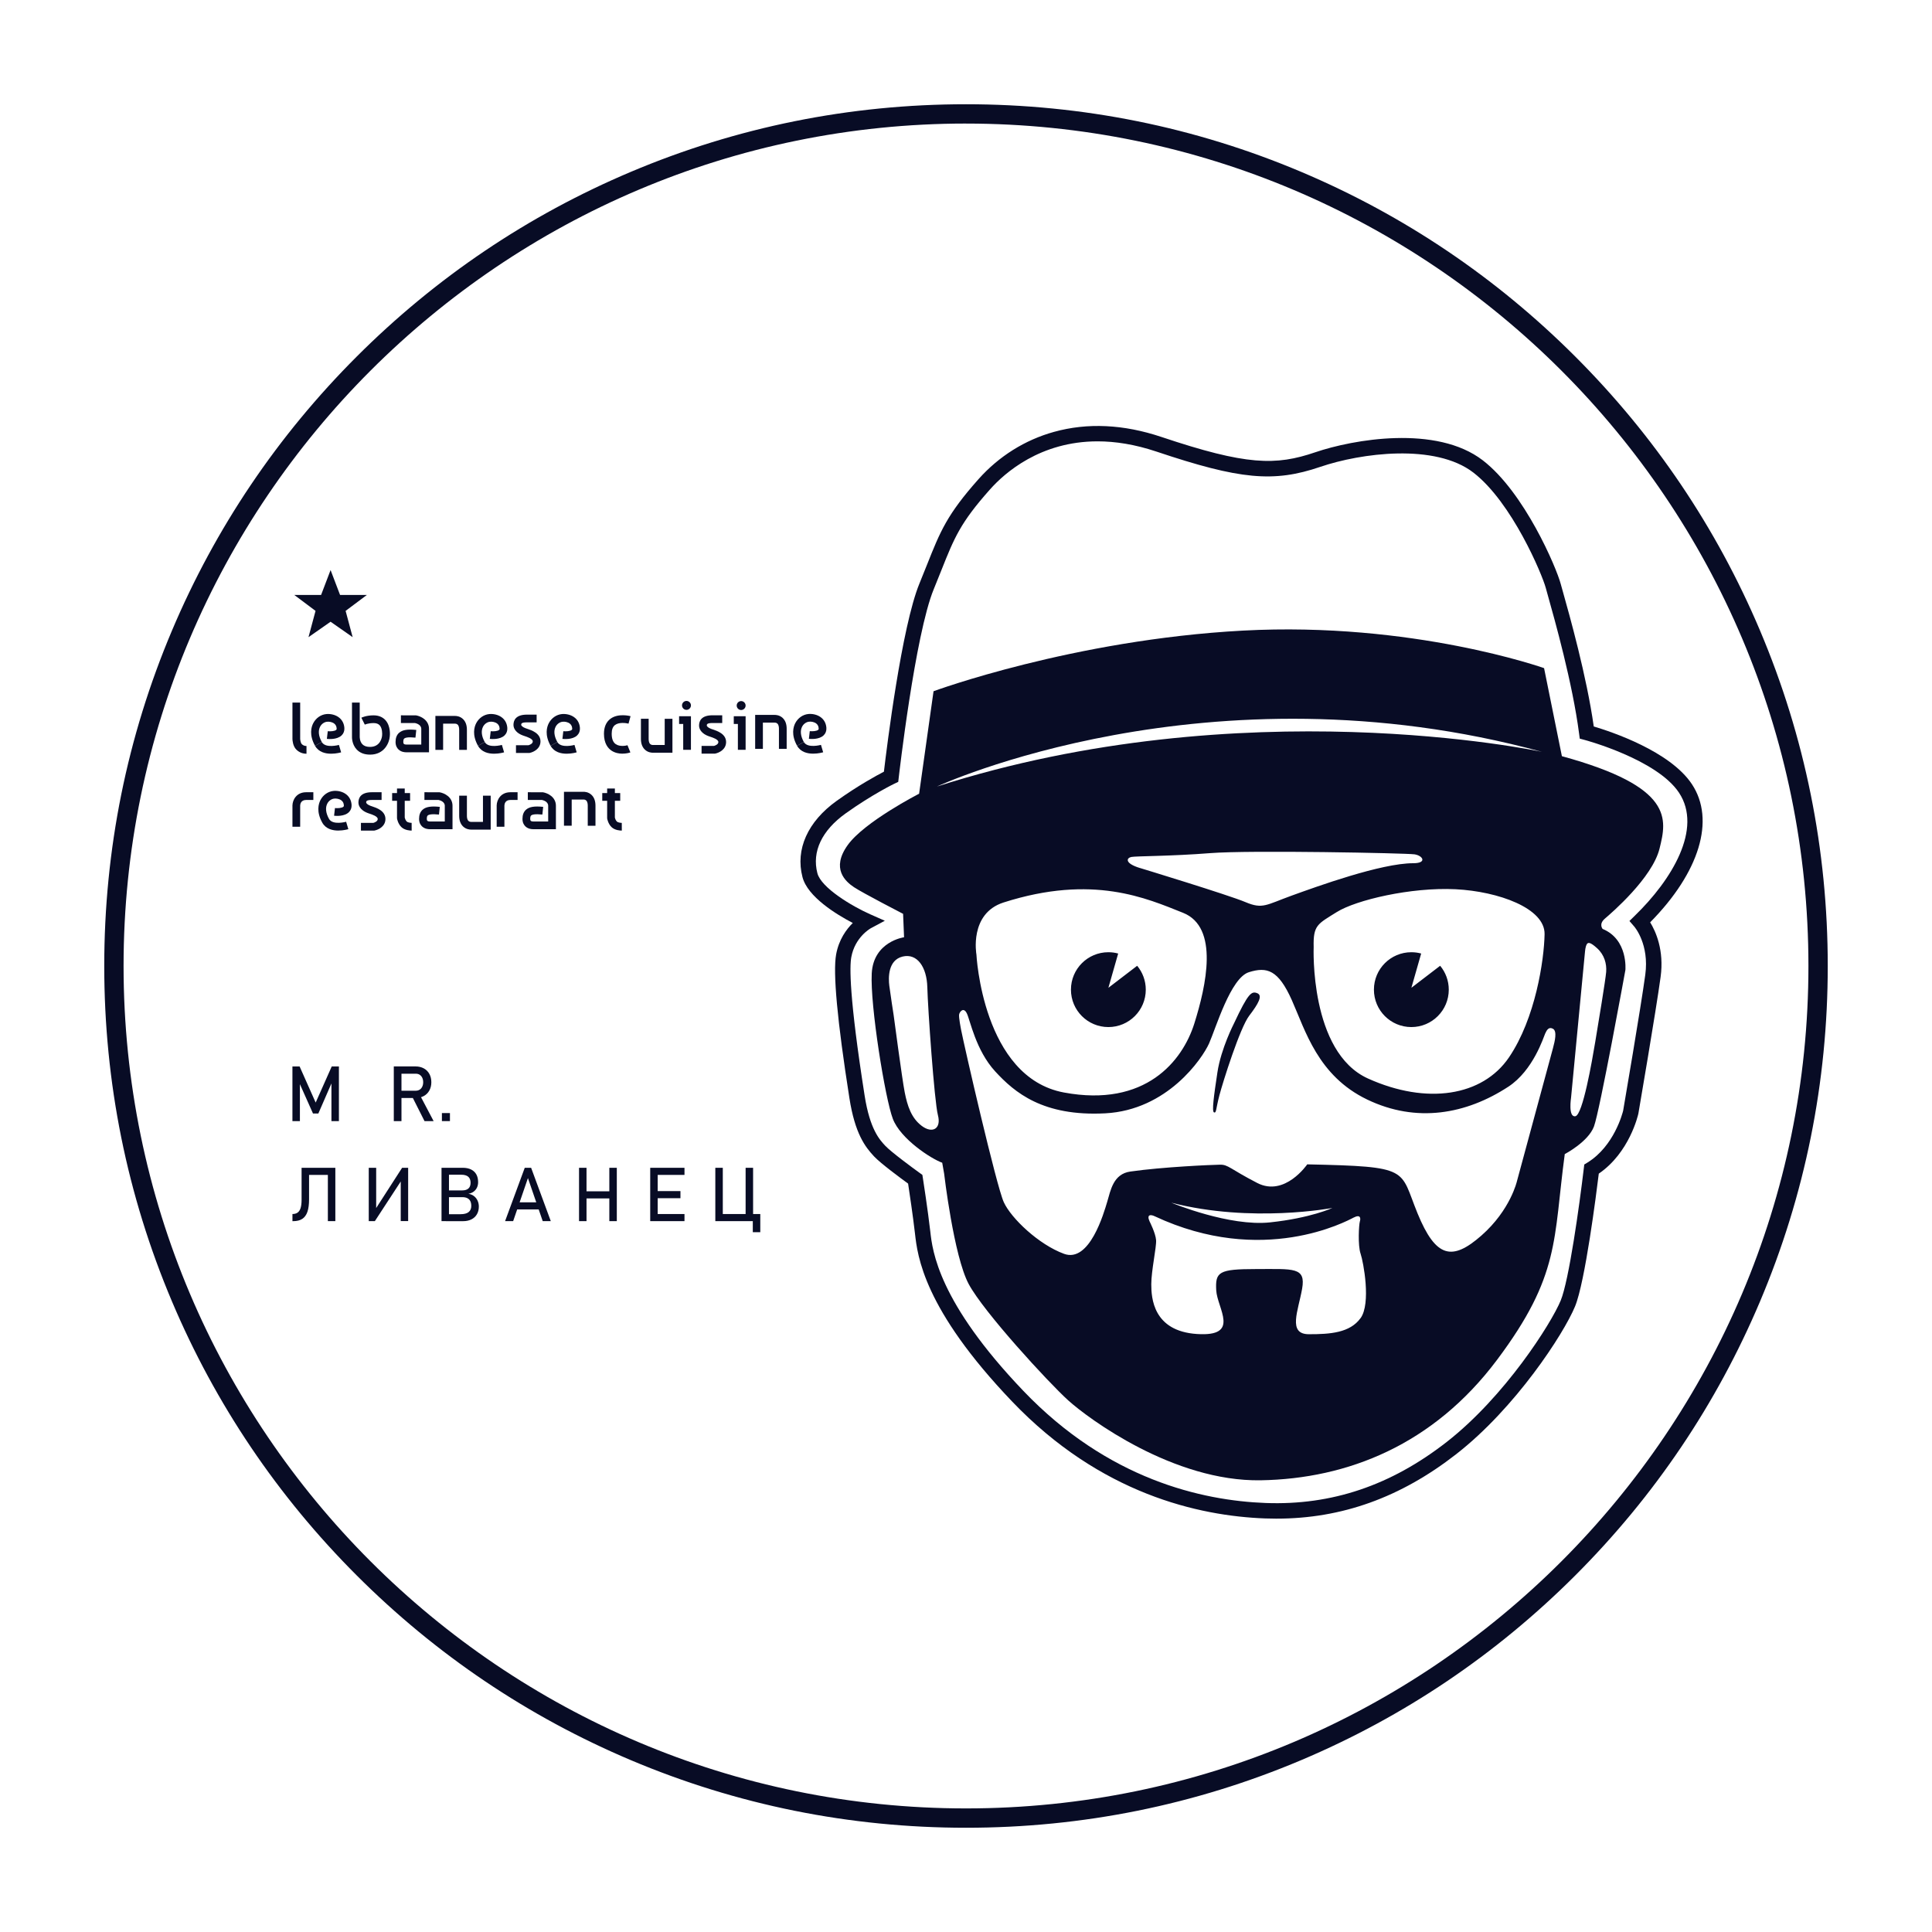 <?xml version="1.0" encoding="UTF-8"?> <svg xmlns="http://www.w3.org/2000/svg" id="_Слой_2" data-name="Слой 2" viewBox="0 0 1000 1000"><defs><style> .cls-1 { fill: #080c25; } </style></defs><path class="cls-1" d="M650.74,514.08c-2.93-1.16-4.62-.2-12.05,15.68,0,0-6.68,12.91-8.55,25.24-1.86,12.32-2.98,20.39-1.75,20.77,1.25,.39,.88-1.68,2.74-8.8,1.87-7.12,10.68-35.01,15.44-41.24,4.81-6.27,7.12-10.49,4.16-11.66Zm0,0c-2.93-1.16-4.62-.2-12.05,15.68,0,0-6.68,12.91-8.55,25.24-1.86,12.32-2.98,20.39-1.75,20.77,1.25,.39,.88-1.68,2.74-8.8,1.87-7.12,10.68-35.01,15.44-41.24,4.81-6.27,7.12-10.49,4.16-11.66Zm-62.15-14.19l-14.91,11.41,5.07-17.76c-1.62-.44-3.32-.67-5.07-.67-10.7,0-19.36,8.67-19.36,19.37s8.66,19.36,19.36,19.36,19.36-8.67,19.36-19.36c0-4.7-1.67-9-4.45-12.35Zm62.15,14.19c-2.93-1.16-4.62-.2-12.05,15.68,0,0-6.68,12.91-8.55,25.24-1.86,12.32-2.98,20.39-1.75,20.77,1.25,.39,.88-1.68,2.74-8.8,1.87-7.12,10.68-35.01,15.44-41.24,4.81-6.27,7.12-10.49,4.16-11.66Zm94.68-14.19l-14.91,11.41,5.07-17.76c-1.62-.44-3.32-.67-5.07-.67-10.7,0-19.36,8.67-19.36,19.37s8.66,19.36,19.36,19.36,19.36-8.67,19.36-19.36c0-4.7-1.67-9-4.45-12.35Zm-94.68,14.19c-2.93-1.16-4.62-.2-12.05,15.68,0,0-6.68,12.91-8.55,25.24-1.86,12.32-2.98,20.39-1.75,20.77,1.25,.39,.88-1.68,2.74-8.8,1.87-7.12,10.68-35.01,15.44-41.24,4.81-6.27,7.12-10.49,4.16-11.66Zm-62.15-14.19l-14.91,11.41,5.07-17.76c-1.62-.44-3.32-.67-5.07-.67-10.7,0-19.36,8.67-19.36,19.37s8.66,19.36,19.36,19.36,19.36-8.67,19.36-19.36c0-4.7-1.67-9-4.45-12.35Zm156.82,0l-14.91,11.41,5.07-17.76c-1.62-.44-3.32-.67-5.07-.67-10.7,0-19.36,8.67-19.36,19.37s8.66,19.36,19.36,19.36,19.36-8.67,19.36-19.36c0-4.7-1.67-9-4.45-12.35Zm-156.82,0l-14.91,11.41,5.07-17.76c-1.62-.44-3.32-.67-5.07-.67-10.7,0-19.36,8.67-19.36,19.37s8.66,19.36,19.36,19.36,19.36-8.67,19.36-19.36c0-4.7-1.67-9-4.45-12.35Zm62.15,14.19c-2.93-1.16-4.62-.2-12.05,15.68,0,0-6.68,12.91-8.55,25.24-1.86,12.32-2.98,20.39-1.75,20.77,1.25,.39,.88-1.68,2.74-8.8,1.87-7.12,10.68-35.01,15.44-41.24,4.81-6.27,7.12-10.49,4.16-11.66Zm94.68-14.19l-14.91,11.41,5.07-17.76c-1.62-.44-3.32-.67-5.07-.67-10.7,0-19.36,8.67-19.36,19.37s8.66,19.36,19.36,19.36,19.36-8.67,19.36-19.36c0-4.7-1.67-9-4.45-12.35Zm-94.68,14.19c-2.93-1.16-4.62-.2-12.05,15.68,0,0-6.68,12.91-8.55,25.24-1.86,12.32-2.98,20.39-1.75,20.77,1.25,.39,.88-1.68,2.74-8.8,1.87-7.12,10.68-35.01,15.44-41.24,4.81-6.27,7.12-10.49,4.16-11.66Zm-62.15-14.19l-14.91,11.41,5.07-17.76c-1.62-.44-3.32-.67-5.07-.67-10.7,0-19.36,8.67-19.36,19.37s8.66,19.36,19.36,19.36,19.36-8.67,19.36-19.36c0-4.7-1.67-9-4.45-12.35Zm156.82,0l-14.91,11.41,5.07-17.76c-1.62-.44-3.32-.67-5.07-.67-10.7,0-19.36,8.67-19.36,19.37s8.66,19.36,19.36,19.36,19.36-8.67,19.36-19.36c0-4.7-1.67-9-4.45-12.35Zm-156.82,0l-14.91,11.41,5.07-17.76c-1.62-.44-3.32-.67-5.07-.67-10.7,0-19.36,8.67-19.36,19.37s8.66,19.36,19.36,19.36,19.36-8.67,19.36-19.36c0-4.7-1.67-9-4.45-12.35Zm62.15,14.19c-2.93-1.16-4.62-.2-12.05,15.68,0,0-6.68,12.91-8.55,25.24-1.86,12.32-2.98,20.39-1.75,20.77,1.25,.39,.88-1.68,2.74-8.8,1.87-7.12,10.68-35.01,15.44-41.24,4.81-6.27,7.12-10.49,4.16-11.66Zm94.68-14.19l-14.91,11.41,5.07-17.76c-1.62-.44-3.32-.67-5.07-.67-10.7,0-19.36,8.67-19.36,19.37s8.66,19.36,19.36,19.36,19.36-8.67,19.36-19.36c0-4.7-1.67-9-4.45-12.35Zm-94.68,14.19c-2.93-1.16-4.62-.2-12.05,15.68,0,0-6.68,12.91-8.55,25.24-1.86,12.32-2.98,20.39-1.75,20.77,1.25,.39,.88-1.68,2.74-8.8,1.87-7.12,10.68-35.01,15.44-41.24,4.81-6.27,7.12-10.49,4.16-11.66Zm-62.15-14.19l-14.91,11.41,5.07-17.76c-1.62-.44-3.32-.67-5.07-.67-10.7,0-19.36,8.67-19.36,19.37s8.66,19.36,19.36,19.36,19.36-8.67,19.36-19.36c0-4.7-1.67-9-4.45-12.35Zm156.82,0l-14.91,11.41,5.07-17.76c-1.62-.44-3.32-.67-5.07-.67-10.7,0-19.36,8.67-19.36,19.37s8.66,19.36,19.36,19.36,19.36-8.67,19.36-19.36c0-4.7-1.67-9-4.45-12.35Zm85.27-24.41c3.32-2.82,24.57-21.08,28.3-36.27,3.74-15.19,7.71-31.87-50.55-47.81l-9.22-45.57s-67.98-24.16-155.89-19.43c-87.9,4.73-160.12,31.38-160.12,31.38l-7.47,53.05s-28.38,14.52-37.01,26.65c-8.63,12.11-1.17,18.76,3.32,21.74,4.49,2.99,25.4,13.78,25.4,13.78l.5,12.12s-15.85,2.16-16.73,18.72c-.87,16.56,6.93,64.78,10.92,75.25,3.98,10.46,19.92,20.75,25.56,22.74l.99,5.64s4.98,42.67,12.7,57.12c7.72,14.44,41.09,50.8,51.55,60.26,10.47,9.47,54.54,42.09,99.61,41.34,45.07-.75,89.4-18.43,122.27-62.26,32.87-43.83,29.13-62.26,35.11-106.58,0,0,12.12-6.31,15.11-14.28,2.99-7.97,16.27-80.99,16.27-80.99,0,0,1.49-15.79-11.78-21.27,0,0-2.17-2.49,1.16-5.32Zm-31.21,8.06c-.25,13.45-4.73,43.58-18.42,63.75-13.7,20.17-42.58,24.66-72.96,10.96-30.38-13.7-28.14-67.99-28.14-67.99-.29-11.43,1.99-11.95,11.95-18.17,9.96-6.23,38.35-12.95,61.5-11.82,22.17,1.12,46.32,9.82,46.07,23.27Zm-209.42-34.24c-8.12-2.49-6.97-5.23-4.49-5.73,2.49-.5,20.42-.37,40.84-1.99,20.42-1.62,101.36,0,105.71,.62,4.36,.62,6.73,4.6-.61,4.6-16.69,0-49.93,12.07-63.01,16.8-13.07,4.74-14.94,7.1-23.78,3.36-8.85-3.74-54.66-17.68-54.66-17.68Zm28.14,80.44c-6.11,19.43-25.28,43.58-67.49,35.74-42.2-7.84-45.31-71.47-45.31-71.47,0,0-3.86-21.16,14.06-26.89,46.25-14.78,74.09-2.12,92.89,5.35,18.79,7.47,11.95,37.85,5.85,57.27Zm-141.07,53.04c-5.48-4.11-7.47-10.46-8.85-17.43-1.37-6.97-5.73-39.97-5.73-39.97,0,0-1.75-11.21-2.24-15.19-.5-3.99-.74-13.2,6.86-15.07,7.59-1.86,12.57,5.48,12.82,15.94,.25,10.47,3.62,59.02,5.48,66.12,1.87,7.1-2.86,9.71-8.34,5.6Zm7.84-175.68s140.18-65.07,313.15-17.95c-2.67-.57-154.93-32.74-313.15,17.95Zm219.26,275.16c-5.48,7.6-15.69,8.35-26.77,8.33-11.08-.02-5.47-12.18-3.48-23.52,1.99-11.33-4.36-10.21-23.79-10.21s-21.16,1.49-20.67,10.96c.5,9.46,12.83,24.15-9.96,22.66-22.78-1.49-23.65-18.8-23.65-25.78s2.73-19.17,2.49-22.78c-.25-3.61-3.36-9.7-3.36-9.7-1.67-3.71,.59-3.66,2.61-2.7,55.89,26.18,99.36,2.57,102.98,.7,3.61-1.86,3.74,.38,3.24,2-.5,1.62-1.12,12.32,.37,16.68,1.49,4.36,5.48,25.78,0,33.37Zm-97.97-59.75c41.58,10.7,83.4,2.73,83.4,2.73,0,0-11.21,5.23-32.37,7.47-20.86,2.2-50.19-9.86-51.03-10.2Zm197.62-80.19c-.92,3.39-18.68,68.98-18.68,68.98,0,0-3.32,14.94-18.42,28.22-15.11,13.28-23.57,11.63-33.04-11.45-9.46-23.08-3.15-24.24-57.11-25.4,0,0-11.59,17.01-25.89,9.63-14.29-7.38-14.95-9.55-19.35-9.46-4.4,.08-29.42,1.14-46.32,3.55-8.89,1.26-10.21,9.81-11.96,15.62-1.74,5.8-9.13,31.79-22.33,26.98-13.2-4.82-27.4-18.43-31.21-26.73-3.81-8.3-20.42-80.55-22.16-89.52,0,0-1.25-6.31-.96-7.69,.29-1.37,2.28-3.98,3.98-.54,1.71,3.44,4.61,19.05,14.65,30.01,10.05,10.95,24.74,23.41,56.95,21.74,32.21-1.66,50.3-28.38,53.79-36.18,3.48-7.8,11.12-33.87,20.58-36.86,9.46-2.98,15.27-1.16,22.25,14.44,6.97,15.61,13.45,39.18,39.01,51.46,25.56,12.29,51.25,7.61,73.04-6.63,12.95-8.47,18.27-25.74,19.1-27.56,.83-1.82,1.91-3.65,4.07-2.41,2.16,1.25,.92,6.4,0,9.8Zm27.48-39.27c-.33,4.15-3.99,26.23-5.65,36.19-1.66,9.96-6.48,37.84-10.29,38.52-3.82,.66-2.24-9.55-2.24-9.55l7.23-75.71s.16-2.46,.91-3.74c.61-1.02,1.66-1.33,5.39,2.08,3.74,3.4,4.98,8.05,4.65,12.2Zm-100.85,8.26l5.07-17.76c-1.62-.44-3.32-.67-5.07-.67-10.7,0-19.36,8.67-19.36,19.37s8.66,19.36,19.36,19.36,19.36-8.67,19.36-19.36c0-4.7-1.67-9-4.45-12.35l-14.91,11.41Zm-79.76,2.78c-2.93-1.16-4.62-.2-12.05,15.68,0,0-6.68,12.91-8.55,25.24-1.86,12.32-2.98,20.39-1.75,20.77,1.25,.39,.88-1.68,2.74-8.8,1.87-7.12,10.68-35.01,15.44-41.24,4.81-6.27,7.12-10.49,4.16-11.66Zm-77.06-2.78l5.07-17.76c-1.62-.44-3.32-.67-5.07-.67-10.7,0-19.36,8.67-19.36,19.37s8.66,19.36,19.36,19.36,19.36-8.67,19.36-19.36c0-4.7-1.67-9-4.45-12.35l-14.91,11.41Zm171.74-11.41l-14.91,11.41,5.07-17.76c-1.62-.44-3.32-.67-5.07-.67-10.7,0-19.36,8.67-19.36,19.37s8.66,19.36,19.36,19.36,19.36-8.67,19.36-19.36c0-4.7-1.67-9-4.45-12.35Zm-156.82,0l-14.91,11.41,5.07-17.76c-1.62-.44-3.32-.67-5.07-.67-10.7,0-19.36,8.67-19.36,19.37s8.66,19.36,19.36,19.36,19.36-8.67,19.36-19.36c0-4.7-1.67-9-4.45-12.35Zm62.15,14.19c-2.93-1.16-4.62-.2-12.05,15.68,0,0-6.68,12.91-8.55,25.24-1.86,12.32-2.98,20.39-1.75,20.77,1.25,.39,.88-1.68,2.74-8.8,1.87-7.12,10.68-35.01,15.44-41.24,4.81-6.27,7.12-10.49,4.16-11.66Zm94.68-14.19l-14.91,11.41,5.07-17.76c-1.62-.44-3.32-.67-5.07-.67-10.7,0-19.36,8.67-19.36,19.37s8.66,19.36,19.36,19.36,19.36-8.67,19.36-19.36c0-4.7-1.67-9-4.45-12.35Zm-94.68,14.19c-2.93-1.16-4.62-.2-12.05,15.68,0,0-6.68,12.91-8.55,25.24-1.86,12.32-2.98,20.39-1.75,20.77,1.25,.39,.88-1.68,2.74-8.8,1.87-7.12,10.68-35.01,15.44-41.24,4.81-6.27,7.12-10.49,4.16-11.66Zm-62.15-14.19l-14.91,11.41,5.07-17.76c-1.62-.44-3.32-.67-5.07-.67-10.7,0-19.36,8.67-19.36,19.37s8.66,19.36,19.36,19.36,19.36-8.67,19.36-19.36c0-4.7-1.67-9-4.45-12.35Zm156.82,0l-14.91,11.41,5.07-17.76c-1.62-.44-3.32-.67-5.07-.67-10.7,0-19.36,8.67-19.36,19.37s8.66,19.36,19.36,19.36,19.36-8.67,19.36-19.36c0-4.7-1.67-9-4.45-12.35Zm-156.82,0l-14.91,11.41,5.07-17.76c-1.62-.44-3.32-.67-5.07-.67-10.7,0-19.36,8.67-19.36,19.37s8.66,19.36,19.36,19.36,19.36-8.67,19.36-19.36c0-4.7-1.67-9-4.45-12.35Zm62.15,14.19c-2.93-1.16-4.62-.2-12.05,15.68,0,0-6.68,12.91-8.55,25.24-1.86,12.32-2.98,20.39-1.75,20.77,1.25,.39,.88-1.68,2.74-8.8,1.87-7.12,10.68-35.01,15.44-41.24,4.81-6.27,7.12-10.49,4.16-11.66Zm94.68-14.19l-14.91,11.41,5.07-17.76c-1.62-.44-3.32-.67-5.07-.67-10.7,0-19.36,8.67-19.36,19.37s8.66,19.36,19.36,19.36,19.36-8.67,19.36-19.36c0-4.7-1.67-9-4.45-12.35Zm-94.68,14.19c-2.93-1.16-4.62-.2-12.05,15.68,0,0-6.68,12.91-8.55,25.24-1.86,12.32-2.98,20.39-1.75,20.77,1.25,.39,.88-1.68,2.74-8.8,1.87-7.12,10.68-35.01,15.44-41.24,4.81-6.27,7.12-10.49,4.16-11.66Zm-62.15-14.19l-14.91,11.41,5.07-17.76c-1.62-.44-3.32-.67-5.07-.67-10.7,0-19.36,8.67-19.36,19.37s8.66,19.36,19.36,19.36,19.36-8.67,19.36-19.36c0-4.7-1.67-9-4.45-12.35Zm0,0l-14.91,11.41,5.07-17.76c-1.62-.44-3.32-.67-5.07-.67-10.7,0-19.36,8.67-19.36,19.37s8.66,19.36,19.36,19.36,19.36-8.67,19.36-19.36c0-4.7-1.67-9-4.45-12.35Zm62.15,14.19c-2.93-1.16-4.62-.2-12.05,15.68,0,0-6.68,12.91-8.55,25.24-1.86,12.32-2.98,20.39-1.75,20.77,1.25,.39,.88-1.68,2.74-8.8,1.87-7.12,10.68-35.01,15.44-41.24,4.81-6.27,7.12-10.49,4.16-11.66Zm0,0c-2.93-1.16-4.62-.2-12.05,15.68,0,0-6.68,12.91-8.55,25.24-1.86,12.32-2.98,20.39-1.75,20.77,1.25,.39,.88-1.68,2.74-8.8,1.87-7.12,10.68-35.01,15.44-41.24,4.81-6.27,7.12-10.49,4.16-11.66Zm-62.15-14.19l-14.91,11.41,5.07-17.76c-1.62-.44-3.32-.67-5.07-.67-10.7,0-19.36,8.67-19.36,19.37s8.66,19.36,19.36,19.36,19.36-8.67,19.36-19.36c0-4.7-1.67-9-4.45-12.35Z"></path><path class="cls-1" d="M660.74,786.05c-1.96,0-3.92-.04-5.9-.11-34.56-1.27-85.33-12.8-130.91-60.46-45.94-48.04-49.03-75.4-50.35-87.09-1.02-8.95-2.88-21.34-3.55-25.76-3.89-2.83-14.21-10.45-17.61-14.07-4.67-4.99-9.9-11.84-12.77-30.18-6.28-40.01-8.59-65.04-6.87-74.39,1.4-7.65,5.27-12.96,8.62-16.26-8.57-4.48-23.38-13.52-26.04-23.75-3.75-14.37,2.72-28.77,17.76-39.5,11.08-7.91,20.44-13.01,24.39-15.05,1.49-12.65,9.19-75.03,18.41-97.46,1.46-3.55,2.73-6.75,3.9-9.68,6.87-17.26,10.32-25.93,26.68-44.31,10.52-11.81,24.01-20.27,39.03-24.44,17.34-4.82,36.04-3.94,55.61,2.62,44.04,14.77,59.15,14.92,79.66,7.93,19.49-6.65,62.7-14.32,86.71,4.19,21.6,16.65,38.06,55.5,40.31,63.92,.23,.87,.62,2.23,1.12,4.01,3.41,12.12,12.29,43.66,15.99,69.81,9.14,2.72,39.47,12.79,50.79,29.85h0c12.24,18.46,3.95,45.67-21.6,71.52,2.88,4.67,7.29,14.41,5.42,28.2-2.41,17.74-11.42,70.21-11.51,70.74l-.04,.18c-.19,.84-4.6,20.11-20.46,30.96-1.23,10.04-7.07,56.15-12.31,68.77-5.9,14.22-30.75,52.47-61.49,76.43-28.76,22.42-59.23,33.37-92.97,33.37Zm-92.63-557.61c-29.62,0-48.02,16.27-55.66,24.85-15.43,17.33-18.5,25.04-25.23,41.95-1.18,2.96-2.46,6.18-3.93,9.76-9.64,23.46-18.02,96.74-18.11,97.48l-.25,2.2-2,.96c-.11,.05-11.38,5.49-25.19,15.35-12.37,8.83-17.57,19.83-14.67,30.97,1.97,7.56,17.86,17.08,27.41,21.3l7.51,3.32-7.24,3.87c-.31,.17-8.23,4.64-10.12,14.98-.88,4.77-1.14,20.42,6.91,71.71,2.74,17.44,7.73,22.76,10.71,25.95,2.92,3.11,13.84,11.19,17.81,14.04l1.36,.98,.26,1.65c.03,.17,2.58,16.55,3.85,27.73,1.12,9.95,4.11,36.37,48.19,82.46,43.73,45.73,92.34,56.78,125.43,58,34.14,1.26,64.77-9.06,93.65-31.58,30.17-23.53,54.11-61.37,59.01-73.19,4.28-10.3,9.71-49.32,11.98-68.51l.23-1.92,1.65-1.01c13.8-8.5,18.17-25.59,18.48-26.88,.48-2.79,9.11-53.15,11.45-70.34,2.12-15.67-5.4-24.58-5.73-24.96l-2.47-2.86,2.7-2.65c19.21-18.59,35.32-45.1,22.94-63.77-11.44-17.22-48.39-27.18-48.76-27.27l-2.6-.69-.35-2.66c-3.38-26.06-12.63-58.92-16.11-71.29-.51-1.82-.91-3.22-1.14-4.11-1.83-6.84-17.44-44.22-37.47-59.66-19.78-15.24-58.23-10.12-79.25-2.95-24.11,8.22-41.54,6.59-84.78-7.91-11.22-3.76-21.37-5.3-30.46-5.3Z"></path><path class="cls-1" d="M500,946.04c-60.21,0-118.63-11.79-173.62-35.05-53.12-22.47-100.82-54.63-141.78-95.59-40.96-40.96-73.12-88.66-95.59-141.78-23.26-54.99-35.05-113.41-35.05-173.62s11.79-118.63,35.05-173.62c22.46-53.11,54.63-100.82,95.59-141.78,40.96-40.96,88.66-73.12,141.78-95.59,54.99-23.26,113.41-35.05,173.62-35.05s118.63,11.79,173.62,35.05c53.12,22.47,100.82,54.63,141.78,95.59,40.96,40.96,73.12,88.66,95.59,141.78,23.26,54.99,35.05,113.41,35.05,173.62s-11.79,118.63-35.05,173.62c-22.47,53.12-54.63,100.82-95.59,141.78-40.96,40.96-88.66,73.12-141.78,95.59-54.99,23.26-113.41,35.05-173.62,35.05Zm0-882.09c-240.43,0-436.04,195.61-436.04,436.04s195.61,436.04,436.04,436.04,436.04-195.61,436.04-436.04S740.43,63.96,500,63.96Z"></path><polygon class="cls-1" points="189.87 307.96 176.02 307.96 171.11 295.06 166.19 307.96 152.34 307.96 163.32 316.19 159.68 329.79 171.11 321.81 182.53 329.79 178.89 316.19 189.87 307.96"></polygon><g><path class="cls-1" d="M171.7,552h3.72v28.29h-3.87v-21.19l.19,1.25-6.97,16.01h-2.76l-6.97-15.62,.19-1.63v21.19h-3.87v-28.29h3.72l8.31,18.68,8.31-18.68Z"></path><path class="cls-1" d="M203.83,551.98h3.97v28.31h-3.97v-28.31Zm1.73,12.57h9.65c.75,0,1.42-.18,2-.54s1.03-.88,1.35-1.55,.48-1.44,.48-2.31-.16-1.64-.48-2.31-.77-1.18-1.34-1.55-1.25-.54-2.01-.54h-9.65v-3.77h9.49c1.63,0,3.07,.34,4.31,1.01s2.2,1.63,2.88,2.87,1.02,2.67,1.02,4.29-.34,3.05-1.03,4.29-1.65,2.2-2.89,2.87-2.67,1.01-4.29,1.01h-9.49v-3.77Zm7.7,2.9l3.95-.89,7.24,13.74h-4.71l-6.48-12.84Z"></path><path class="cls-1" d="M228.73,576.12h4.16v4.16h-4.16v-4.16Z"></path></g><g><path class="cls-1" d="M151.37,628.38c1.11,0,2.02-.26,2.71-.77s1.2-1.31,1.53-2.39,.49-2.49,.49-4.23v-16.54h3.87v16.31c0,2.66-.28,4.81-.85,6.47s-1.46,2.87-2.66,3.66-2.77,1.18-4.71,1.18h-.38v-3.68Zm7.14-23.93h13.24v3.68h-13.24v-3.68Zm11.19,0h3.87v27.61h-3.87v-27.61Z"></path><path class="cls-1" d="M207.42,632.05v-21.71l.46,.49-13.84,21.21h-3.17v-27.59h3.84v22.03l-.46-.49,13.88-21.54h3.13v27.59h-3.84Z"></path><path class="cls-1" d="M228.53,604.45h3.86v27.61h-3.86v-27.61Zm2.28,24.02h7.48c1.96,0,3.39-.37,4.29-1.12s1.35-1.8,1.35-3.15v-.06c0-.94-.16-1.74-.48-2.41s-.83-1.19-1.53-1.55-1.59-.54-2.68-.54h-8.43v-3.49h8.43c1.43,0,2.51-.34,3.24-1.01s1.09-1.66,1.09-2.98-.41-2.41-1.22-3.1-2.03-1.03-3.65-1.03h-7.9v-3.59h8.6c1.79,0,3.28,.3,4.48,.91s2.1,1.47,2.7,2.58,.89,2.44,.89,3.99c0,.95-.18,1.84-.55,2.67s-.93,1.54-1.68,2.13-1.69,.98-2.8,1.19c1.11,.16,2.08,.56,2.89,1.19s1.43,1.41,1.86,2.35,.65,1.95,.65,3.04v.06c0,1.49-.33,2.81-.99,3.95s-1.6,2.02-2.83,2.64-2.66,.93-4.29,.93h-8.93v-3.59Z"></path><path class="cls-1" d="M271.61,604.45h3.3l10.18,27.61h-4.18l-7.65-22.28-7.65,22.28h-4.18l10.18-27.61Zm-5.49,17.87h14.53v3.68h-14.53v-3.68Z"></path><path class="cls-1" d="M299.71,604.45h3.87v27.61h-3.87v-27.61Zm2.41,12.17h15.33v3.68h-15.33v-3.68Zm13.27-12.17h3.87v27.61h-3.87v-27.61Z"></path><path class="cls-1" d="M336.55,604.45h3.87v27.61h-3.87v-27.61Zm1.88,0h15.86v3.68h-15.86v-3.68Zm0,12.06h13.77v3.68h-13.77v-3.68Zm0,11.87h15.86v3.68h-15.86v-3.68Z"></path><path class="cls-1" d="M370.25,604.45h3.87v27.61h-3.87v-27.61Zm2.41,23.93h18.36v3.68h-18.36v-3.68Zm13.27-23.93h3.87v27.61h-3.87v-27.61Zm3.72,23.93h3.87v9.4h-3.87v-9.4Z"></path></g><path class="cls-1" d="M175.14,429.9c-2.98,0-6.48-.8-8.32-4.08-3.18-5.67-1.96-9.77-.95-11.72,1.39-2.66,3.91-4.43,6.76-4.72,1.94-.19,4.75,.22,6.82,1.98,1.53,1.3,2.4,3.12,2.53,5.25,.09,1.53-.42,2.86-1.46,3.84-2.39,2.25-6.75,1.87-7.6,1.77l.46-3.97c1.31,.15,3.62,.03,4.39-.71,.09-.09,.24-.23,.21-.7-.06-1.05-.43-1.85-1.13-2.44-1.11-.95-2.75-1.16-3.82-1.05-1.48,.15-2.87,1.14-3.62,2.58-1.1,2.12-.79,4.93,.89,7.92,1.92,3.42,8.79,1.51,8.86,1.49l1.14,3.83c-.19,.06-2.46,.72-5.17,.72Z"></path><path class="cls-1" d="M171.4,390.12c-2.98,0-6.48-.8-8.32-4.08l3.49-1.96c1.92,3.42,8.79,1.51,8.86,1.49l1.14,3.83c-.19,.06-2.46,.72-5.17,.72Z"></path><path class="cls-1" d="M163.08,386.04c-3.18-5.67-1.96-9.77-.94-11.72,1.39-2.66,3.91-4.43,6.76-4.72,1.94-.19,4.75,.22,6.82,1.98,1.53,1.3,2.4,3.12,2.53,5.25,.09,1.53-.42,2.86-1.46,3.84-2.39,2.25-6.75,1.87-7.6,1.77l.46-3.97c1.31,.15,3.62,.03,4.39-.71,.09-.09,.24-.23,.21-.7-.06-1.05-.43-1.85-1.13-2.44-1.11-.95-2.76-1.16-3.82-1.05-1.48,.15-2.87,1.14-3.62,2.58-1.1,2.12-.79,4.93,.89,7.92l-3.49,1.96Z"></path><path class="cls-1" d="M255.75,390.12c-2.98,0-6.48-.8-8.32-4.08l3.49-1.96c1.92,3.42,8.79,1.51,8.86,1.49l1.14,3.83c-.19,.06-2.46,.72-5.17,.72Z"></path><path class="cls-1" d="M247.43,386.04c-3.18-5.67-1.96-9.77-.95-11.72,1.39-2.66,3.91-4.43,6.76-4.72,1.94-.19,4.75,.22,6.82,1.98,1.53,1.3,2.4,3.12,2.53,5.25,.09,1.53-.42,2.86-1.46,3.84-2.39,2.25-6.75,1.87-7.6,1.77l.46-3.97c1.31,.15,3.62,.03,4.39-.71,.09-.09,.24-.23,.21-.7-.06-1.05-.43-1.85-1.13-2.44-1.11-.95-2.75-1.16-3.82-1.05-1.48,.15-2.87,1.14-3.62,2.58-1.1,2.12-.79,4.93,.89,7.92l-3.49,1.96Z"></path><path class="cls-1" d="M293.32,390.12c-2.98,0-6.48-.8-8.32-4.08l3.49-1.96c1.92,3.42,8.79,1.51,8.86,1.49l1.14,3.83c-.19,.06-2.46,.72-5.17,.72Z"></path><path class="cls-1" d="M285,386.04c-3.18-5.67-1.96-9.77-.94-11.72,1.39-2.66,3.91-4.43,6.76-4.72,1.94-.19,4.75,.22,6.82,1.98,1.53,1.3,2.4,3.12,2.53,5.25,.09,1.53-.42,2.86-1.46,3.84-2.39,2.25-6.75,1.87-7.6,1.77l.46-3.97c1.31,.15,3.62,.03,4.39-.71,.09-.09,.24-.23,.21-.7-.06-1.05-.43-1.85-1.13-2.44-1.11-.95-2.75-1.16-3.82-1.05-1.48,.15-2.87,1.14-3.62,2.58-1.1,2.12-.79,4.93,.89,7.92l-3.49,1.96Z"></path><path class="cls-1" d="M420.9,390.09c-2.98,0-6.48-.8-8.32-4.08l3.49-1.96c1.92,3.42,8.79,1.51,8.86,1.49l1.14,3.83c-.19,.06-2.46,.72-5.17,.72Z"></path><path class="cls-1" d="M412.58,386.01c-3.18-5.67-1.96-9.77-.95-11.72,1.39-2.66,3.91-4.43,6.76-4.72,1.94-.19,4.75,.22,6.82,1.98,1.53,1.3,2.4,3.12,2.53,5.25,.09,1.53-.42,2.86-1.46,3.84-2.39,2.25-6.75,1.87-7.6,1.77l.46-3.97c1.31,.15,3.62,.03,4.39-.71,.09-.09,.24-.23,.21-.7-.06-1.05-.43-1.85-1.13-2.44-1.11-.95-2.75-1.16-3.82-1.05-1.48,.15-2.87,1.14-3.62,2.58-1.1,2.12-.79,4.93,.89,7.92l-3.49,1.96Z"></path><path class="cls-1" d="M210.22,389.38c-.79,0-2.55-.15-3.9-1.4-.72-.66-1.58-1.88-1.58-3.93s.59-3.64,1.8-4.73c1.7-1.53,4.37-1.98,8.92-1.5l-.42,3.98c-3.9-.41-5.32,.04-5.82,.49-.12,.11-.48,.43-.48,1.76,0,.47,.1,.8,.28,.98,.32,.3,1,.37,1.27,.35h.15s7.61,0,7.61,0v-8.12c0-2.16-2.56-2.87-3.21-3.01h-7.33v-4l7.86,.03c2.31,.38,6.68,2.34,6.68,6.98v12.12h-11.54c-.07,0-.16,0-.28,0Z"></path><path class="cls-1" d="M222.39,429.19c-.79,0-2.55-.15-3.9-1.4-.72-.66-1.58-1.88-1.58-3.93s.59-3.64,1.8-4.73c1.7-1.53,4.37-1.98,8.92-1.5l-.42,3.98c-3.9-.41-5.32,.04-5.82,.49-.12,.11-.48,.43-.48,1.76,0,.47,.1,.8,.28,.98,.32,.3,1,.37,1.27,.35h.15s7.61,0,7.61,0v-8.12c0-2.16-2.56-2.87-3.21-3.01h-7.33v-4l7.86,.03c2.31,.38,6.68,2.33,6.68,6.98v12.12h-11.54c-.07,0-.16,0-.28,0Z"></path><path class="cls-1" d="M275.91,429.19c-.79,0-2.55-.15-3.9-1.4-.72-.66-1.58-1.88-1.58-3.93s.59-3.64,1.8-4.73c1.7-1.53,4.37-1.98,8.92-1.5l-.42,3.98c-3.9-.41-5.32,.04-5.82,.49-.12,.11-.48,.43-.48,1.76,0,.47,.1,.8,.28,.98,.32,.3,1,.37,1.27,.35h.15s7.61,0,7.61,0v-8.12c0-2.16-2.56-2.87-3.21-3.01h-7.33v-4l7.86,.03c2.31,.38,6.68,2.33,6.68,6.98v12.12h-11.54c-.07,0-.16,0-.28,0Z"></path><path class="cls-1" d="M241.67,388.13h-4v-10.39c0-.86-.13-2.02-.77-2.65-.54-.53-1.26-.52-1.29-.52h-6.25v13.56h-4v-17.56h10.13c.49-.02,2.48,.03,4.12,1.58,1.37,1.29,2.06,3.17,2.06,5.59v10.39Z"></path><path class="cls-1" d="M308.22,427.4h-4v-10.39c0-.86-.13-2.02-.77-2.65-.54-.53-1.27-.53-1.29-.52h-6.25v13.56h-4v-17.56h10.13c.49-.02,2.48,.03,4.12,1.58,1.37,1.29,2.06,3.17,2.06,5.59v10.39Z"></path><path class="cls-1" d="M243.74,429.4c-.63,0-2.47-.13-4.01-1.58-1.37-1.29-2.06-3.17-2.06-5.59v-10.39h4v10.39c0,.86,.13,2.02,.77,2.65,.54,.53,1.26,.52,1.29,.52h6.25v-13.56h4v17.56h-10.13s-.07,0-.11,0Z"></path><path class="cls-1" d="M337.81,389.6c-.63,0-2.47-.13-4.01-1.58-1.37-1.29-2.06-3.17-2.06-5.59v-10.39h4v10.39c0,.86,.13,2.02,.77,2.65,.54,.53,1.26,.52,1.29,.52h6.25v-13.56h4v17.56h-10.13s-.07,0-.11,0Z"></path><path class="cls-1" d="M407.18,387.6h-4v-10.39c0-.86-.13-2.02-.77-2.65-.54-.53-1.26-.53-1.29-.52h-6.25v13.56h-4v-17.56h10.13c.48-.01,2.48,.03,4.12,1.58,1.37,1.29,2.06,3.17,2.06,5.59v10.39Z"></path><path class="cls-1" d="M191.5,390.59c-2.89,0-5.19-.88-6.84-2.61-2.58-2.71-2.49-6.39-2.47-6.8v-17.52s4,0,4,0v17.62c0,.1-.06,2.46,1.39,3.96,.87,.9,2.19,1.36,3.93,1.36,5.58,0,6.21-5.23,6.26-5.83,.12-1.03,.12-3.82-1.22-5.33-.71-.8-1.74-1.18-3.17-1.18-2.85,0-4.54,.8-4.55,.81l-1.79-3.58c.25-.13,2.57-1.23,6.34-1.23,3.25,0,5.16,1.39,6.18,2.55,2.76,3.14,2.25,7.86,2.19,8.38-.25,3.19-2.72,9.41-10.24,9.41Z"></path><path class="cls-1" d="M322.18,390.1c-1.79,0-3.88-.37-5.69-1.59-1.77-1.19-3.88-3.67-3.88-8.7,0-3.45,1.11-6.05,3.29-7.72,4.05-3.09,10.21-1.47,10.47-1.4l-1.05,3.86c-1.25-.33-4.95-.85-7,.72-1.15,.88-1.71,2.37-1.71,4.53,0,2.61,.71,4.42,2.1,5.37,2.22,1.52,5.63,.73,6.07,.56l1.5,3.71c-.57,.23-2.17,.65-4.09,.65Z"></path><polygon class="cls-1" points="357.63 388.1 353.63 388.1 353.63 374.72 351.5 374.72 351.5 370.72 357.63 370.72 357.63 388.1"></polygon><path class="cls-1" d="M355.32,367.42c-1.27,0-2.31-1.04-2.31-2.31s1.04-2.31,2.31-2.31,2.31,1.04,2.31,2.31-1.04,2.31-2.31,2.31Zm0-2.4c-.05,0-.1,.04-.1,.1,0,.11,.19,.11,.19,0,0-.05-.04-.1-.1-.1Z"></path><path class="cls-1" d="M383.62,367.5c-1.27,0-2.31-1.04-2.31-2.31s1.04-2.31,2.31-2.31,2.31,1.04,2.31,2.31-1.04,2.31-2.31,2.31Zm0-2.4c-.05,0-.1,.04-.1,.1,0,.11,.19,.11,.19,0,0-.05-.04-.1-.1-.1Z"></path><polygon class="cls-1" points="385.93 388.1 381.93 388.1 381.93 374.72 379.8 374.72 379.8 370.72 385.93 370.72 385.93 388.1"></polygon><path class="cls-1" d="M155.37,427.91h-4v-11.04c.07-2.77,2.02-6.81,7.11-6.81h3.71v4h-3.71c-2.68,0-3.07,2.02-3.11,2.88v10.97Z"></path><path class="cls-1" d="M261.08,427.91h-4v-11.04c.07-2.77,2.02-6.81,7.11-6.81h3.71v4h-3.71c-2.68,0-3.07,2.02-3.11,2.88v10.97Z"></path><path class="cls-1" d="M193.73,429.91h-6.91v-4h6.45c.53-.15,2.24-.74,2.24-1.99,0-1.37-2.81-2.3-4.32-2.8-.28-.09-.54-.18-.76-.26-3.03-1.07-4.91-3.17-4.91-5.46,0-2.44,1.21-5.34,6.98-5.34h5.01v4h-5.01c-2.98,0-2.98,.74-2.98,1.34,0,.3,.68,1.13,2.24,1.69,.2,.07,.43,.15,.68,.23,2.47,.82,7.06,2.34,7.06,6.6,0,3.78-3.51,5.52-5.58,5.95l-.2,.04Z"></path><path class="cls-1" d="M273.98,389.74h-6.91v-4h6.45c.53-.15,2.24-.74,2.24-1.99,0-1.37-2.81-2.3-4.32-2.8-.28-.09-.54-.18-.76-.26-3.03-1.07-4.91-3.17-4.91-5.46,0-2.44,1.21-5.34,6.98-5.34h5.01v4h-5.01c-2.98,0-2.98,.74-2.98,1.34,0,.3,.68,1.13,2.24,1.69,.2,.07,.43,.15,.68,.23,2.47,.82,7.06,2.34,7.06,6.6,0,3.78-3.51,5.52-5.58,5.95l-.2,.04Z"></path><path class="cls-1" d="M370.04,390.08h-6.91v-4h6.45c.53-.16,2.24-.75,2.24-1.99,0-1.37-2.81-2.3-4.32-2.8-.28-.09-.53-.18-.76-.26-3.03-1.07-4.91-3.17-4.91-5.46,0-2.44,1.21-5.34,6.98-5.34h5.01v4h-5.01c-2.98,0-2.98,.74-2.98,1.34,0,.3,.68,1.13,2.24,1.69,.2,.07,.43,.15,.68,.23,2.47,.82,7.07,2.34,7.07,6.6,0,3.78-3.51,5.52-5.58,5.95l-.2,.04Z"></path><path class="cls-1" d="M213.04,429.91c-.69,0-3.58-.11-5.34-1.86-1.7-1.7-2.13-4.06-2.18-4.32l-.03-.33v-15.28h4v15.08c.1,.45,.43,1.41,1.03,2.02,.45,.45,1.76,.69,2.54,.69l.02,4h-.05Z"></path><rect class="cls-1" x="202.97" y="410.49" width="9.29" height="4"></rect><path class="cls-1" d="M321.81,429.91c-.69,0-3.59-.11-5.34-1.86-1.7-1.7-2.13-4.06-2.18-4.32l-.03-.32v-15.28h4v15.08c.1,.45,.42,1.41,1.03,2.02,.45,.45,1.76,.69,2.54,.69l.02,4h-.05Z"></path><rect class="cls-1" x="311.73" y="410.49" width="9.29" height="4"></rect><path class="cls-1" d="M158.65,390.13c-2.02,0-3.77-.7-5.22-2.09-1.86-1.78-2.04-4.91-2.06-5.52v-18.87s4,0,4,0v18.81c.03,.78,.34,2.22,.83,2.7,.69,.66,1.47,.97,2.44,.97v4Z"></path></svg> 